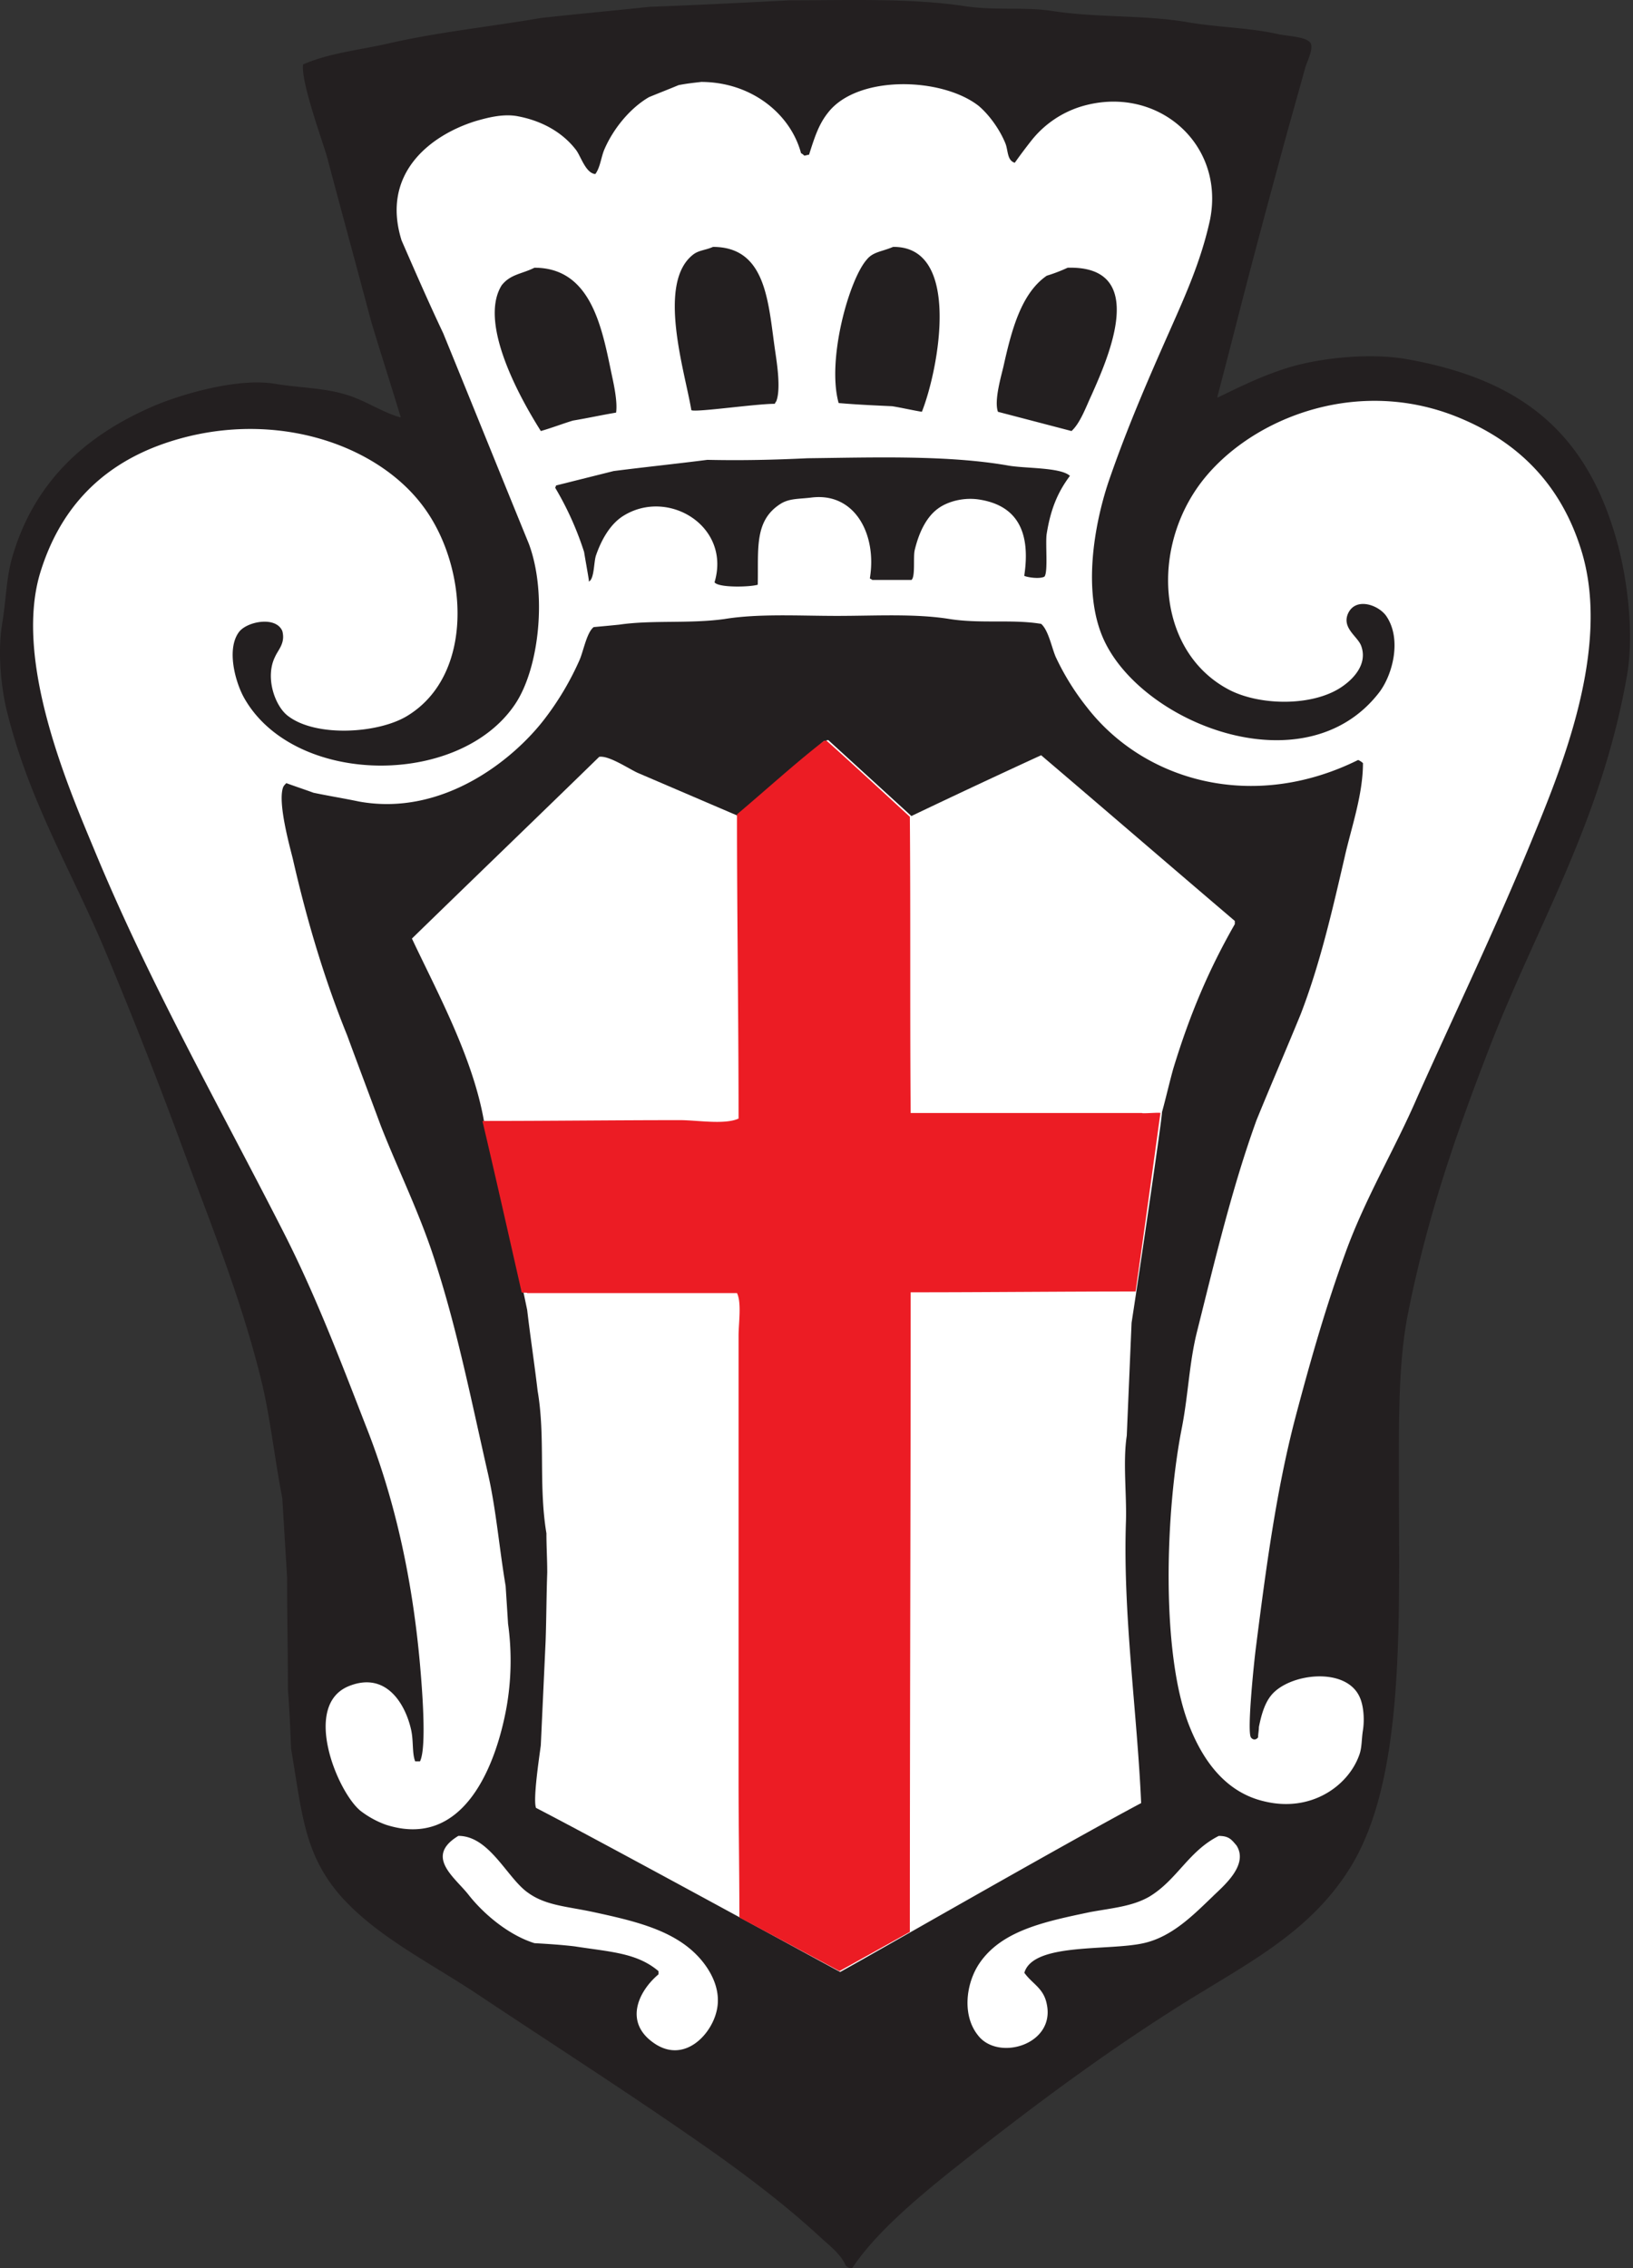 <svg xmlns="http://www.w3.org/2000/svg" width="360" height="500" fill="none"><rect width="100%" height="100%" fill="#333333" stroke="none"/><path fill="#231F20" fill-rule="evenodd" d="M173.93.07c12.88 0 26.47-.52 38.47 1.24 6.53 1.06 13.06.18 19.24 1.06 10.06 1.59 20.29.88 29.82 2.47 7.06 1.23 13.76 1.23 20.12 2.65 2.29.53 6.53.53 7.4 2.11.54 1.42-.88 4.06-1.23 5.3-1.4 5.12-2.82 10.06-4.23 15.17-3.36 12.36-6.7 24.7-9.88 37.06-1.77 6.88-3.53 13.77-5.3 20.47h.18c5.12-2.47 10.4-5.12 16.59-6.88 7.05-1.94 17.64-3 25.76-1.41 25.76 4.76 39.53 17.11 45.88 41.11 1.94 7.41 3.53 19.06 1.94 28.42-5.65 32.29-19.76 54.88-30.17 81.7-7.24 18.7-13.77 37.06-18.18 59.29-2.12 10.94-1.94 23.65-1.94 36.35 0 31.59 1.41 66-10.77 85.59-9 14.47-22.94 21.17-37.23 30.17-18 11.3-34.59 23.83-50.82 36.7-7.24 5.83-16.59 13.6-21.7 21.36-.89 0-.89-.18-1.42-.53-1.06-2.47-3.35-4.24-5.3-6-7.23-6.7-14.82-12.53-22.93-18.35-17.47-12.35-36-24.18-54-36.18-10.24-6.7-22.59-12.88-30.18-22.23-7.06-8.82-7.58-17.65-9.88-31.24-.18-4.4-.35-8.64-.7-13.05 0-8.3-.18-16.42-.18-24.7l-1.06-17.48c-1.76-9-2.65-18-4.76-26.47-4.42-17.82-11.12-34.23-17.12-50.47a1065.41 1065.41 0 0 0-17.12-43.59C16 192.43 6.64 177.07 1.7 157.49c-1.4-5.3-2.3-13.41-1.23-19.94.88-5.3.88-9.7 2.11-14.3 4.77-16.93 16.24-27.34 31.6-33.87 5.46-2.3 18-6.18 26.46-4.77 5.3.88 10.59.88 15.35 2.3 4.42 1.23 8.3 4.05 12.36 5.11-2.12-7.06-4.41-14.11-6.53-21.17-3.18-12-6.53-24.18-9.7-36.18-1.24-4.23-5.83-16.76-5.3-20.47 5.64-2.47 12.35-3.17 18.7-4.59 10.6-2.47 22.41-3.7 33.7-5.64 7.95-.89 15.89-1.6 24-2.47 10.07-.36 20.3-.89 30.71-1.42Z" clip-rule="evenodd"/><path fill="#fff" fill-rule="evenodd" d="M154.53 18.07c-1.59.18-3.18.35-4.94.7-2.12.89-4.41 1.77-6.53 2.65-4.23 2.47-7.94 7.06-9.88 11.65-.7 1.76-.88 3.88-1.94 5.3-2.12-.18-3.18-3.89-4.24-5.3-2.82-3.7-7.23-6.35-12.7-7.41-3.36-.7-7.06.35-9.53 1.06C94.7 29.89 83.95 38.36 88.53 53c3 6.88 6 13.76 9.18 20.47 6.35 15.53 12.53 30.88 18.88 46.41 4.06 10.94 2.3 27.35-3 35.3-12.35 18.52-48.88 18.17-59.82-1.42-1.94-3.53-3.88-10.76-1.06-14.47 1.77-2.3 8.12-3.53 9.53-.18.7 2.65-.88 4.06-1.59 5.65-2.3 4.59 0 10.94 2.83 13.06 6.17 4.76 19.94 3.88 26.29 0 14.82-9 13.41-32.47 3.88-45.7-10.59-14.83-35.12-22.6-58.59-13.94-13.23 4.94-22.05 14.29-26.29 28.4-5.65 19.42 6.35 47.12 12 60.71 12.18 29.47 27.35 56.12 41.47 83.82 7.06 13.77 12.53 28.06 18.35 43.06 6.18 15.53 10.24 33 12 52.76.35 4.06 1.59 18.18 0 21.35h-1.06c-.7-1.76-.35-4.4-.88-6.88-1.23-5.65-5.47-13.06-13.76-9.7-10.41 4.23-2.47 23.47 2.64 27.53a20.6 20.6 0 0 0 5.47 3c17.3 5.64 24.36-13.24 26.65-25.77a59.22 59.22 0 0 0 .35-18.53c-.17-2.82-.35-5.47-.53-8.3-1.4-8.29-2.11-16.93-3.88-24.7-3.7-16.23-6.7-31.4-11.47-46.23-3.35-10.76-8.3-20.65-12.17-30.53-2.48-6.7-4.95-13.23-7.42-19.94-4.94-12.18-8.82-25.06-12-39-.7-2.82-3.35-12.35-2.11-15.7.17-.36.35-.53.7-.89 1.94.71 4.06 1.41 6 2.12 3.36.7 6.7 1.24 10.06 1.94 18.53 3.35 34.23-9.35 41.12-18.53a63.34 63.34 0 0 0 7.4-12.53c.9-1.94 1.6-6.17 3.18-7.4 1.95-.18 3.89-.36 5.65-.54 7.24-1.06 15.35-.17 23.12-1.23 7.59-1.24 16.41-.7 24.88-.7 8.47 0 17.3-.54 24.88.7 6.88 1.06 13.77 0 20.12 1.06 1.59 1.4 2.3 5.12 3.18 7.23a55.62 55.62 0 0 0 6.88 11.12c12.7 16.41 36.7 23.12 59.82 11.65.35.17.7.35 1.06.7 0 7.06-2.65 14.47-4.06 20.82-2.82 12.18-5.47 23.65-9.7 34.6-3.18 7.76-6.54 15.52-9.71 23.29-5.3 14.64-9 30.17-13.06 46.4-1.76 6.89-1.94 13.77-3.35 21.18-3.7 18.53-4.77 50.47 1.76 66.35 3 7.41 7.94 14.3 16.41 16.24 10.24 2.47 18.36-3.36 20.83-10.06.7-1.77.53-3.53.88-5.65.35-2.3.17-5.3-.7-7.23-3-6.88-15.71-5.3-19.6-.36-1.4 1.77-2.11 4.24-2.64 6.89 0 .7-.18 1.58-.18 2.29-.53.7-1.23.53-1.59 0-.88-1.41.7-16.59 1.06-19.41 2.3-18.18 4.59-35.3 8.82-51.35 3.36-12.7 6.71-24.36 10.95-36 4.4-12.18 10.94-22.94 15.88-34.41 8.3-18.53 16.94-36.53 24.88-55.77 6.35-15.52 18-42.7 11.3-64.58-4.42-14.47-13.77-24-27.18-29.47-23.3-9.53-47.47 1.06-57.53 15.53-10.41 15-8.3 36.7 7.24 44.64 7.05 3.53 18.88 3.53 25.05-1.06 1.94-1.4 5.3-4.58 3.88-8.64-.7-2.12-4.23-3.88-3-7.06 1.6-3.88 6.71-2.12 8.47.35 3.54 5.12 1.42 13.06-1.58 16.94-16.41 21.18-52.77 6.7-60.88-12.17-4.41-10.24-1.94-24.7 1.23-34.24 4.06-11.82 8.65-22.4 13.59-33.53 3.35-7.58 6.88-15.35 8.82-24.35 3.36-16.94-12-30-28.58-24.88a22.39 22.39 0 0 0-10.77 7.41 119.98 119.98 0 0 0-3.7 4.94c-1.77-.53-1.42-2.82-2.12-4.4-1.24-3-3.53-6.18-5.83-8.13-8.11-6.35-26.64-6.88-33.17 1.42-2.12 2.64-3 5.47-4.24 9.35-.35 0-.7.18-1.06.18a2.43 2.43 0 0 0-.7-.53c-2.3-8.65-10.94-15.71-22.06-15.71Z" clip-rule="evenodd"/><path fill="#231F20" fill-rule="evenodd" d="M157.18 54.43c12 0 12.17 12.7 13.76 23.3.35 2.46 1.24 8.11.18 10.76-.18.17-.18.35-.35.53-4.24 0-17.47 1.94-18.36 1.4-1.4-8.46-7.76-28.23.53-34.4 1.24-.88 2.65-.88 4.24-1.59ZM196.88 54.43c15.18-.18 10.06 27 6.35 36.35-2.11-.35-4.4-.88-6.53-1.23-3.88-.18-7.94-.36-11.82-.7-2.65-9.54 2.3-27.18 6.18-31.6 1.4-1.76 3.35-1.76 5.82-2.82ZM117.82 59.02c12.35 0 14.82 12.88 16.94 23.11.53 2.47 1.41 6.36 1.06 8.83-3.18.53-6.35 1.23-9.53 1.76-2.3.7-4.59 1.59-7.06 2.3-3.35-5.3-14.11-23.3-8.64-32.12 1.94-2.47 4.4-2.47 7.23-3.88ZM235.34 59.02c18.18-.53 8.82 20.11 5.3 28.06-1.24 2.64-2.48 6.17-4.42 7.94L220 90.78c-.88-2.47.7-7.76 1.23-10.06 1.77-7.94 3.89-16.06 9.53-19.94a35.37 35.37 0 0 0 4.6-1.76ZM178 101.02c14.82-.18 30.87-.71 44.1 1.58 3.72.71 11.66.36 13.77 2.3-2.64 3.53-4.23 7.23-5.11 12.7-.36 1.95.35 8.65-.53 9.53-1.06.53-3.53.18-4.41-.17v-.18c1.4-9.53-1.6-15.18-9.53-16.59-3.71-.7-7.42.36-9.53 1.94-2.65 1.94-4.24 5.47-5.12 9.18-.35 1.59.18 5.82-.7 6.53h-8.65c-.18-.18-.36-.18-.53-.35 1.59-9.53-3.18-18.89-12.7-17.83-2.83.36-4.77.18-6.71 1.24-6.18 3.7-5.12 10.06-5.3 18-1.76.53-8.65.7-9.53-.53 3.7-12.36-10.23-20.83-20.11-14.65-2.83 1.77-4.77 5.12-6 8.65-.53 1.41-.36 5.3-1.6 5.82v-.35c-.34-2.12-.7-4.06-1.05-6.18a68.63 68.63 0 0 0-6.35-14.11c0-.18.17-.36.17-.53l12.7-3.18c6.89-.88 13.77-1.59 20.66-2.47 7.58.17 14.82 0 22.05-.35Z" clip-rule="evenodd"/><path fill="#fff" fill-rule="evenodd" d="m181.7 163.3-18.89 16.6-22.23-9.53c-1.95-.88-6.36-3.88-8.48-3.53-13.76 13.41-27.52 26.65-41.29 40.06 5.47 11.64 13.41 26.11 15.88 40.23 3.71 15.53 5.3 21.35 9.53 41.65.7 6 1.6 11.82 2.3 17.82 1.76 10.23.17 20.82 1.94 31.41 0 2.82.18 5.82.18 8.65-.18 5.11-.18 10.05-.36 15.17l-1.06 22.94c-.35 2.65-1.76 12-1.05 13.77 15 7.76 59.82 32.29 67.05 36.17 4.59-2.47 49.41-28.23 66.35-37.23-.88-20.12-4.06-41.65-3.35-62.12.18-6-.7-13.06.18-18.88l1.06-24.88c2.29-14.82 6.88-46.23 6.7-46.41.88-3.18 1.59-6.35 2.47-9.53 3.7-12.18 7.94-22.06 13.59-31.94v-.7c-14.3-12.18-28.41-24.36-42.7-36.53a2074.1 2074.1 0 0 0-28.6 13.4l-18.35-16.76c-.53.18-.7.18-.88.18ZM101.05 404.71c-7.58 4.59-.7 9.18 2.3 13.06 3.35 4.24 8.82 8.82 14.47 10.59 3 .17 5.82.35 8.82.7 7.94 1.24 13.77 1.42 18.53 5.47v.7c-4.41 3.71-7.59 10.42-1.23 15 6.52 4.77 12.52-1.23 13.94-6.52 1.58-5.65-2.12-10.59-4.42-12.88-5.47-5.47-13.76-7.41-22.76-9.35-5.82-1.24-10.41-1.42-14.3-4.24-4.58-3.18-8.46-12.53-15.35-12.53ZM268.7 404.71c-6.7 3.35-9.18 9.7-15.35 13.41-3.71 2.12-7.94 2.47-12.89 3.36-10.05 2.11-19.58 4.05-24.52 11.29-3 4.41-3.89 11.47-.36 15.88 4.41 5.82 17.12 2.12 15.18-6.88-.7-3.53-3.18-4.41-4.94-6.88 1.94-6.7 18.53-4.77 26.3-6.53 6.34-1.41 11.1-6.36 15.17-10.24 2.11-2.12 8.11-6.88 5.3-11.3-1.07-1.23-1.6-2.1-3.9-2.1Z" clip-rule="evenodd"/><path fill="#EC1C24" fill-rule="evenodd" d="M181.7 163.3h.53c4.41 3.88 18.35 16.76 18.35 16.76.18 21.88 0 43.41.18 65.3h51c0 .17 4.06-.18 4.06 0a8388.76 8388.76 0 0 1-5.47 39.34c-16.6 0-33 .18-49.59.18 0 47.12-.18 93.88-.18 141l-15.53 8.64L163 422.7c0-10.06-.18-20.12-.18-30.35V294.4c0-2.65.7-7.24-.35-9.35h-46.24c0-.18-1.23 0-1.23-.18-3-13.23-6.18-27.35-8.65-37.76 14.83 0 28.77-.18 43.59-.18 3.7 0 9.88 1.06 12.88-.35 0-22.77-.35-44.47-.35-67.06 6.7-5.65 13.06-11.47 19.23-16.23Z" clip-rule="evenodd"/></svg>